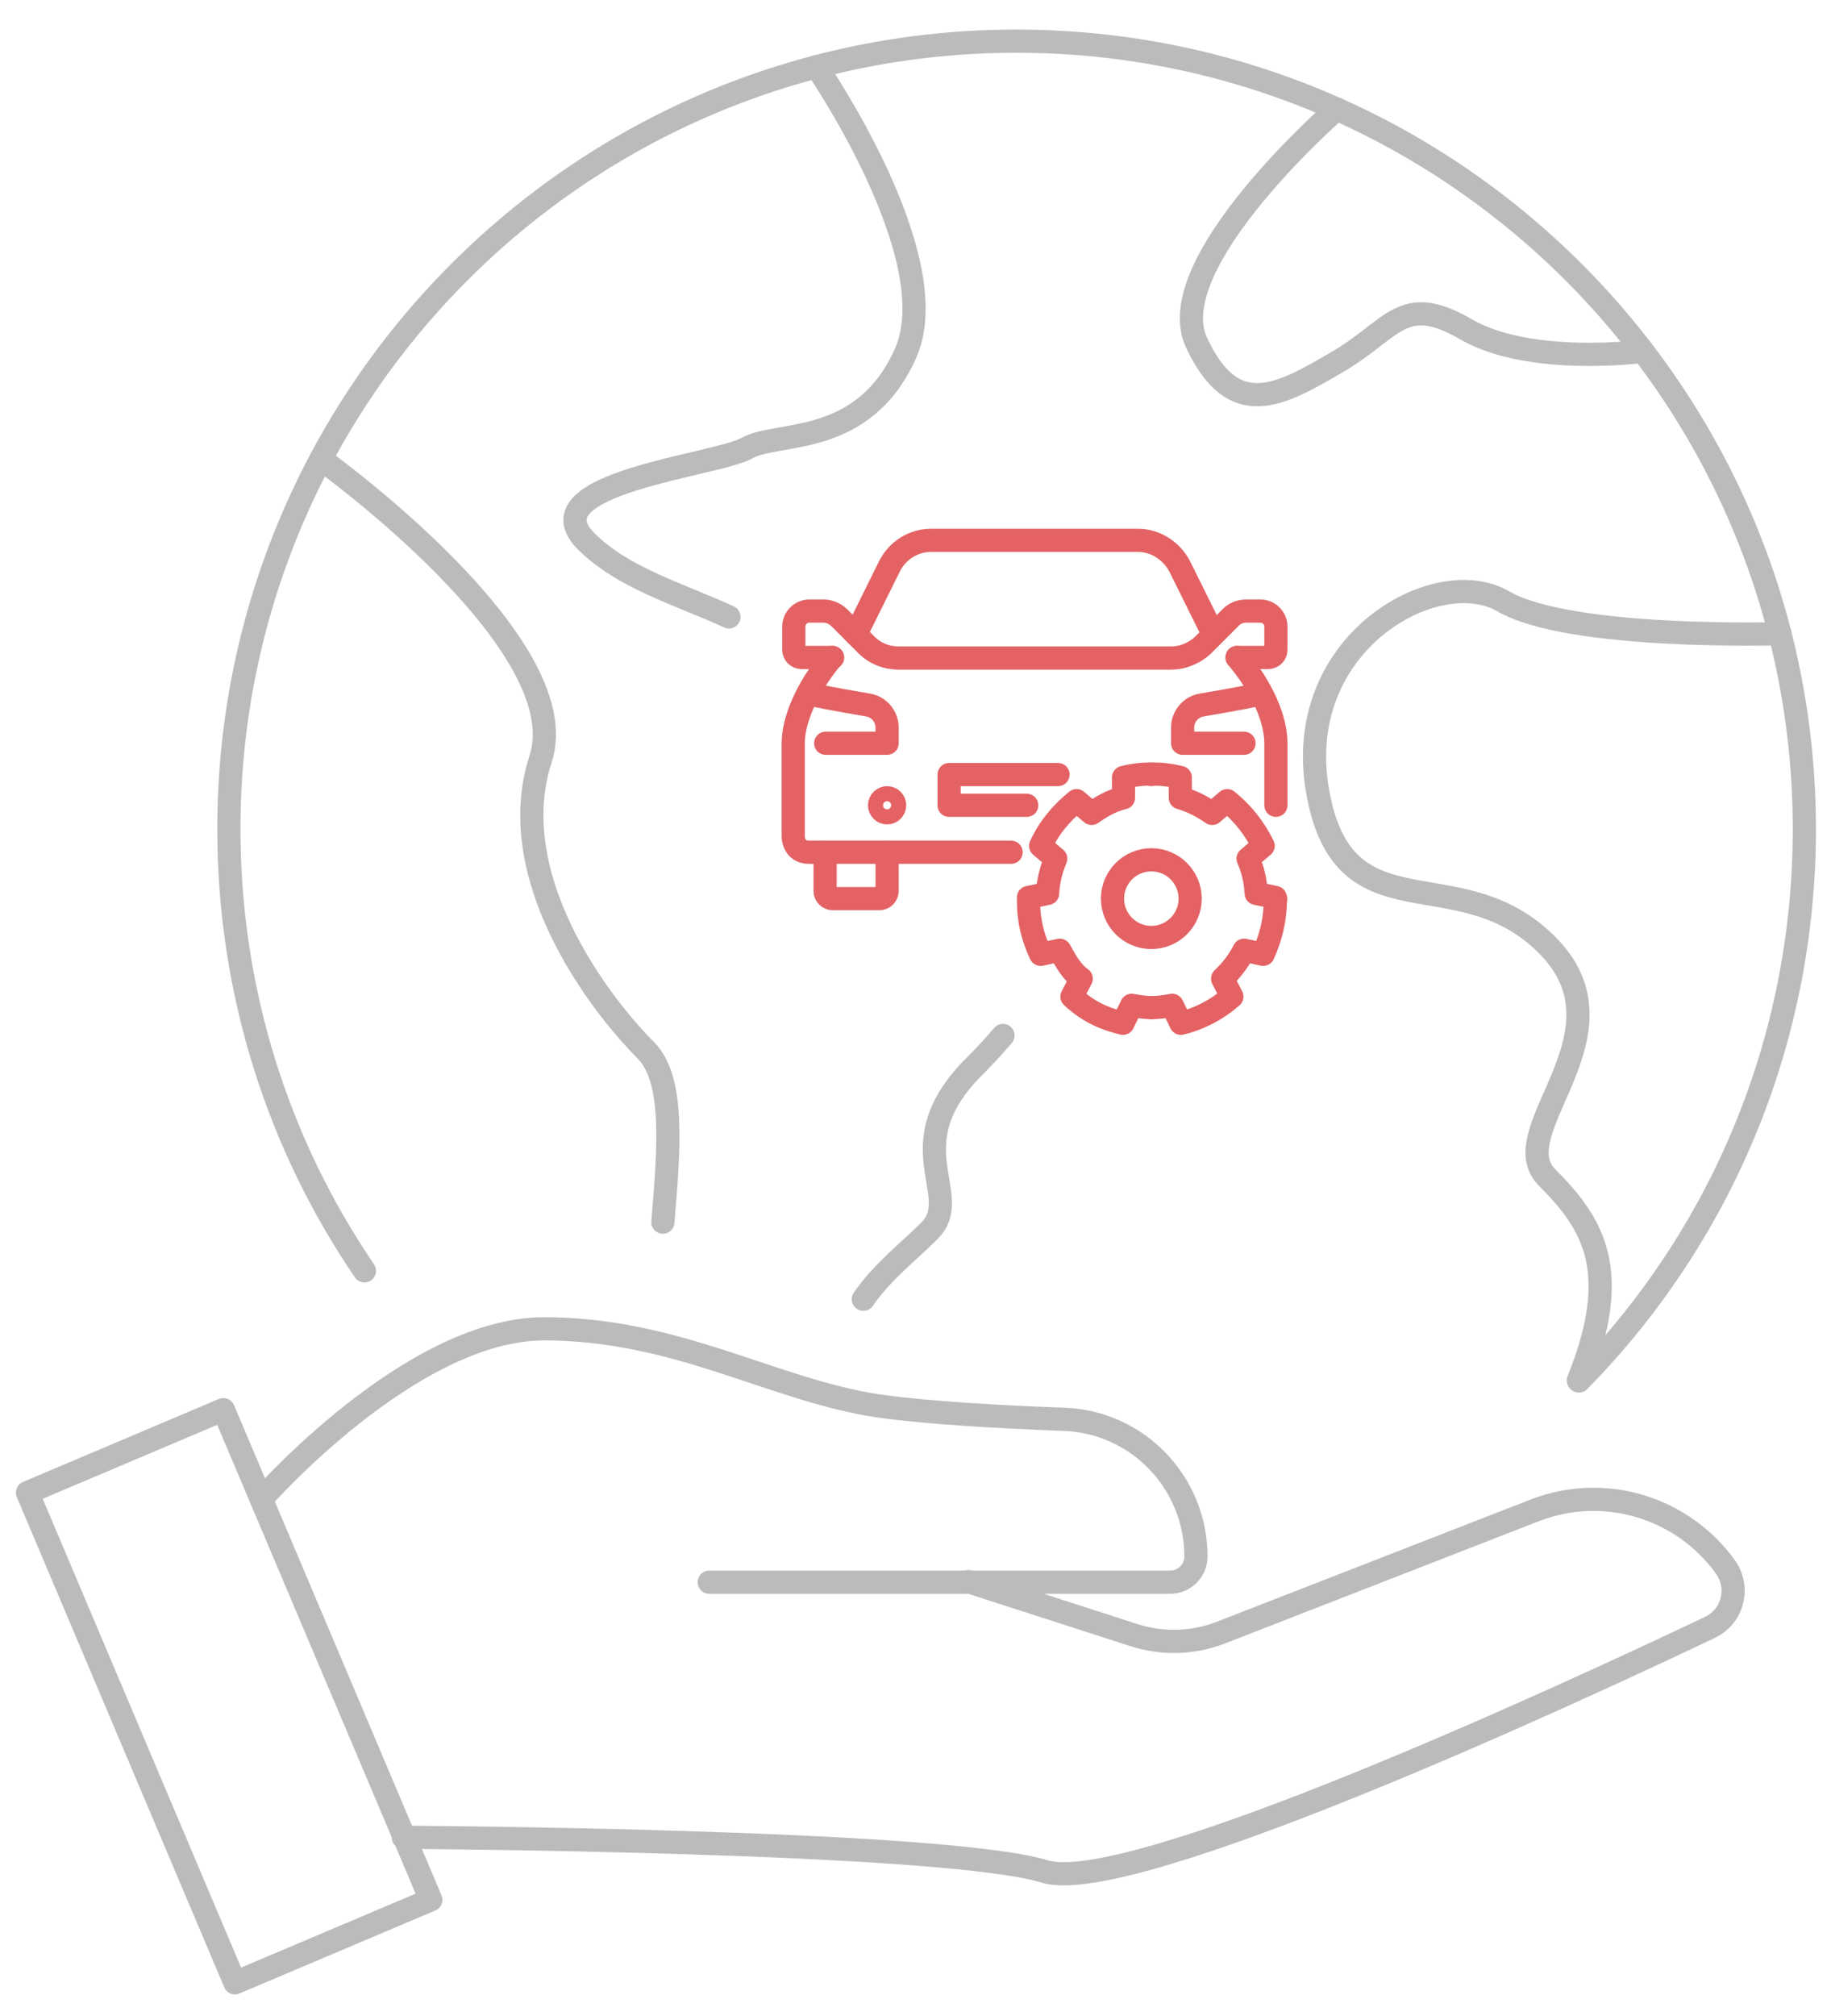 <?xml version="1.0" encoding="utf-8"?>
<!-- Generator: Adobe Illustrator 24.1.0, SVG Export Plug-In . SVG Version: 6.00 Build 0)  -->
<svg version="1.1" id="Layer_1" xmlns="http://www.w3.org/2000/svg" xmlns:xlink="http://www.w3.org/1999/xlink" x="0px" y="0px"
	 viewBox="0 0 316 347.7" style="enable-background:new 0 0 316 347.7;" xml:space="preserve">
<style type="text/css">
	.st0{fill:none;stroke:#BBBBBB;stroke-width:4;stroke-linecap:round;stroke-linejoin:round;stroke-miterlimit:10;}
	.st1{fill:none;stroke:#E46264;stroke-width:4;stroke-linecap:round;stroke-linejoin:round;stroke-miterlimit:10;}
</style>
<g>
	<g>
		<g>
			<g>
				<g>
					<path class="st0" d="M69.6,316.9c0,0,93.2,0.5,110.7,5.9c14.7,4.5,90.4-30.5,114.8-42.1c4-1.9,5.2-6.9,2.7-10.4l0,0
						c-7.5-10.4-21-14.4-32.9-9.8l-54.2,21.1c-4.9,1.9-10.2,2-15.1,0.4l-28.5-9.2"/>
					<path class="st0" d="M45.1,258.6c0,0,25.8-29.4,48.8-29.4s39.6,10.6,57.7,13.3c8.5,1.2,21,1.9,31.9,2.3
						c12.8,0.4,22.9,10.9,22.9,23.7l0,0c0,2.4-2,4.4-4.4,4.4h-79.6"/>
					
						<rect x="21.1" y="246.7" transform="matrix(0.921 -0.39 0.39 0.921 -110.9 38.472)" class="st0" width="36.7" height="91.8"/>
				</g>
			</g>
		</g>
	</g>
	<g>
		<path class="st0" d="M62.9,219.2c-14.8-21.7-23.4-48-23.4-76.2c0-75.1,60.9-135.9,135.9-135.9S311.4,67.9,311.4,143
			c0,37.1-14.8,70.7-38.9,95.2"/>
		<path class="st0" d="M114.4,210.8c1.1-12.9,2-24.6-2.9-29.6c-8.7-8.7-24.7-30.4-18.2-50.3S55.4,79.2,55.4,79.2"/>
		<path class="st0" d="M173.1,178.6c-1.7,2-3.4,3.8-5,5.4c-13.7,13.7-1.5,22.1-7.7,28.3c-3.6,3.6-8.2,7.1-11.4,11.8"/>
		<path class="st0" d="M140.9,11.5c0,0,22.7,32.9,15.4,49.4c-7.3,16.4-22.1,13.4-27.4,16.4s-37.7,6-27.8,16
			c6.4,6.4,15.7,9,24.7,13.1"/>
		<path class="st0" d="M307.2,109.3c0,0-36.3,1.1-47.8-5.6c-11.6-6.7-36.5,7.3-32,32.8s24.3,11.1,39.6,26.5c15.3,15.3-8,32.1,0,40.1
			c8,8,13,16.1,5.4,35"/>
		<path class="st0" d="M230.7,18.8c0,0-30.6,26.6-24.2,40.3c6.4,13.7,14.4,9.1,24.2,3.4c9.8-5.7,11.3-12.1,22.3-5.7
			c11.1,6.4,30.5,3.8,30.5,3.8"/>
	</g>
</g>
<g id="car_settings_maintenance">
	<g>
		<path class="st1" d="M153.1,147.1v6.6c0,0.7-0.6,1.3-1.3,1.3h-8.1c-0.7,0-1.3-0.6-1.3-1.3v-6.6"/>
		<circle class="st1" cx="153.1" cy="138.9" r="1.3"/>
		<polyline class="st1" points="177.2,138.9 163.8,138.9 163.8,133.6 182.6,133.6 		"/>
		<path class="st1" d="M142.5,128.2h10.6v-2.7c0-1.9-1.4-3.6-3.3-3.9c-6-1-9.8-1.8-9.8-1.8"/>
		<path class="st1" d="M213.5,113.4h5.4c0.7,0,1.3-0.6,1.3-1.3v-4c0-1.5-1.2-2.7-2.7-2.7h-2.4c-1.1,0-2.1,0.4-2.8,1.2l-4.5,4.5
			c-1.5,1.5-3.6,2.4-5.7,2.4h-23.5h-23.5c-2.1,0-4.2-0.8-5.7-2.4l-4.5-4.5c-0.8-0.8-1.8-1.2-2.8-1.2h-2.4c-1.5,0-2.7,1.2-2.7,2.7v4
			c0,0.7,0.6,1.3,1.3,1.3h5.4"/>
		<path class="st1" d="M174.5,147h-34.9c-2.7,0-2.7-2.7-2.7-2.7s0-9.5,0-16.1c0-3.8,2.1-9.2,6.7-14.8"/>
		<path class="st1" d="M213.5,113.4c4.6,5.5,6.7,10.9,6.7,14.8c0,3.4,0,7.5,0,10.7"/>
		<path class="st1" d="M214.7,128.2h-10.6v-2.7c0-1.9,1.4-3.6,3.3-3.9c6-1,9.8-1.8,9.8-1.8"/>
		<path class="st1" d="M209.4,109.4l-5.8-11.7c-1.4-2.7-4.2-4.5-7.2-4.5H196h-34.9h-0.4c-3,0-5.8,1.7-7.2,4.5l-5.8,11.7"/>
	</g>
	<g>
		<g>
			<polygon class="st1" points="198.7,173.8 198.7,173.8 198.7,173.8 			"/>
			<polygon class="st1" points="198.7,133.6 198.7,133.6 198.7,133.6 			"/>
			<path class="st1" d="M220.1,154.8l-3.3-0.7c-0.1-2.1-0.6-4.2-1.4-6l2.6-2.2c-1.5-3.1-3.6-5.7-6.2-7.8l-2.6,2.2
				c-1.7-1.2-3.5-2.1-5.5-2.7v-3.5c-1.6-0.4-3.2-0.6-4.9-0.6c-1.7,0-3.4,0.2-4.9,0.6v3.5c-2.1,0.5-3.8,1.5-5.5,2.7l-2.6-2.2
				c-2.6,2.1-4.8,4.7-6.2,7.8l2.6,2.2c-0.8,1.9-1.3,3.9-1.4,6l-3.3,0.7c0,0.2,0,0.3,0,0.5c0,3.7,0.8,6.5,2.1,9.3l3.3-0.7
				c1,1.8,2,3.7,3.7,4.9l-1.6,3.1c2.8,2.6,5.5,3.8,8.8,4.6l1.5-3.1c1.1,0.2,2.3,0.4,3.5,0.4c1.2,0,2.4-0.2,3.5-0.4l1.5,3.1
				c3.3-0.8,6.3-2.4,8.8-4.6l-1.6-3.1c1.5-1.4,2.8-3.1,3.7-4.9l3.3,0.7c1.3-2.8,2.1-6,2.1-9.3C220.2,155.2,220.2,155,220.1,154.8z"
				/>
		</g>
		<circle class="st1" cx="198.7" cy="155" r="6.7"/>
	</g>
</g>
</svg>
